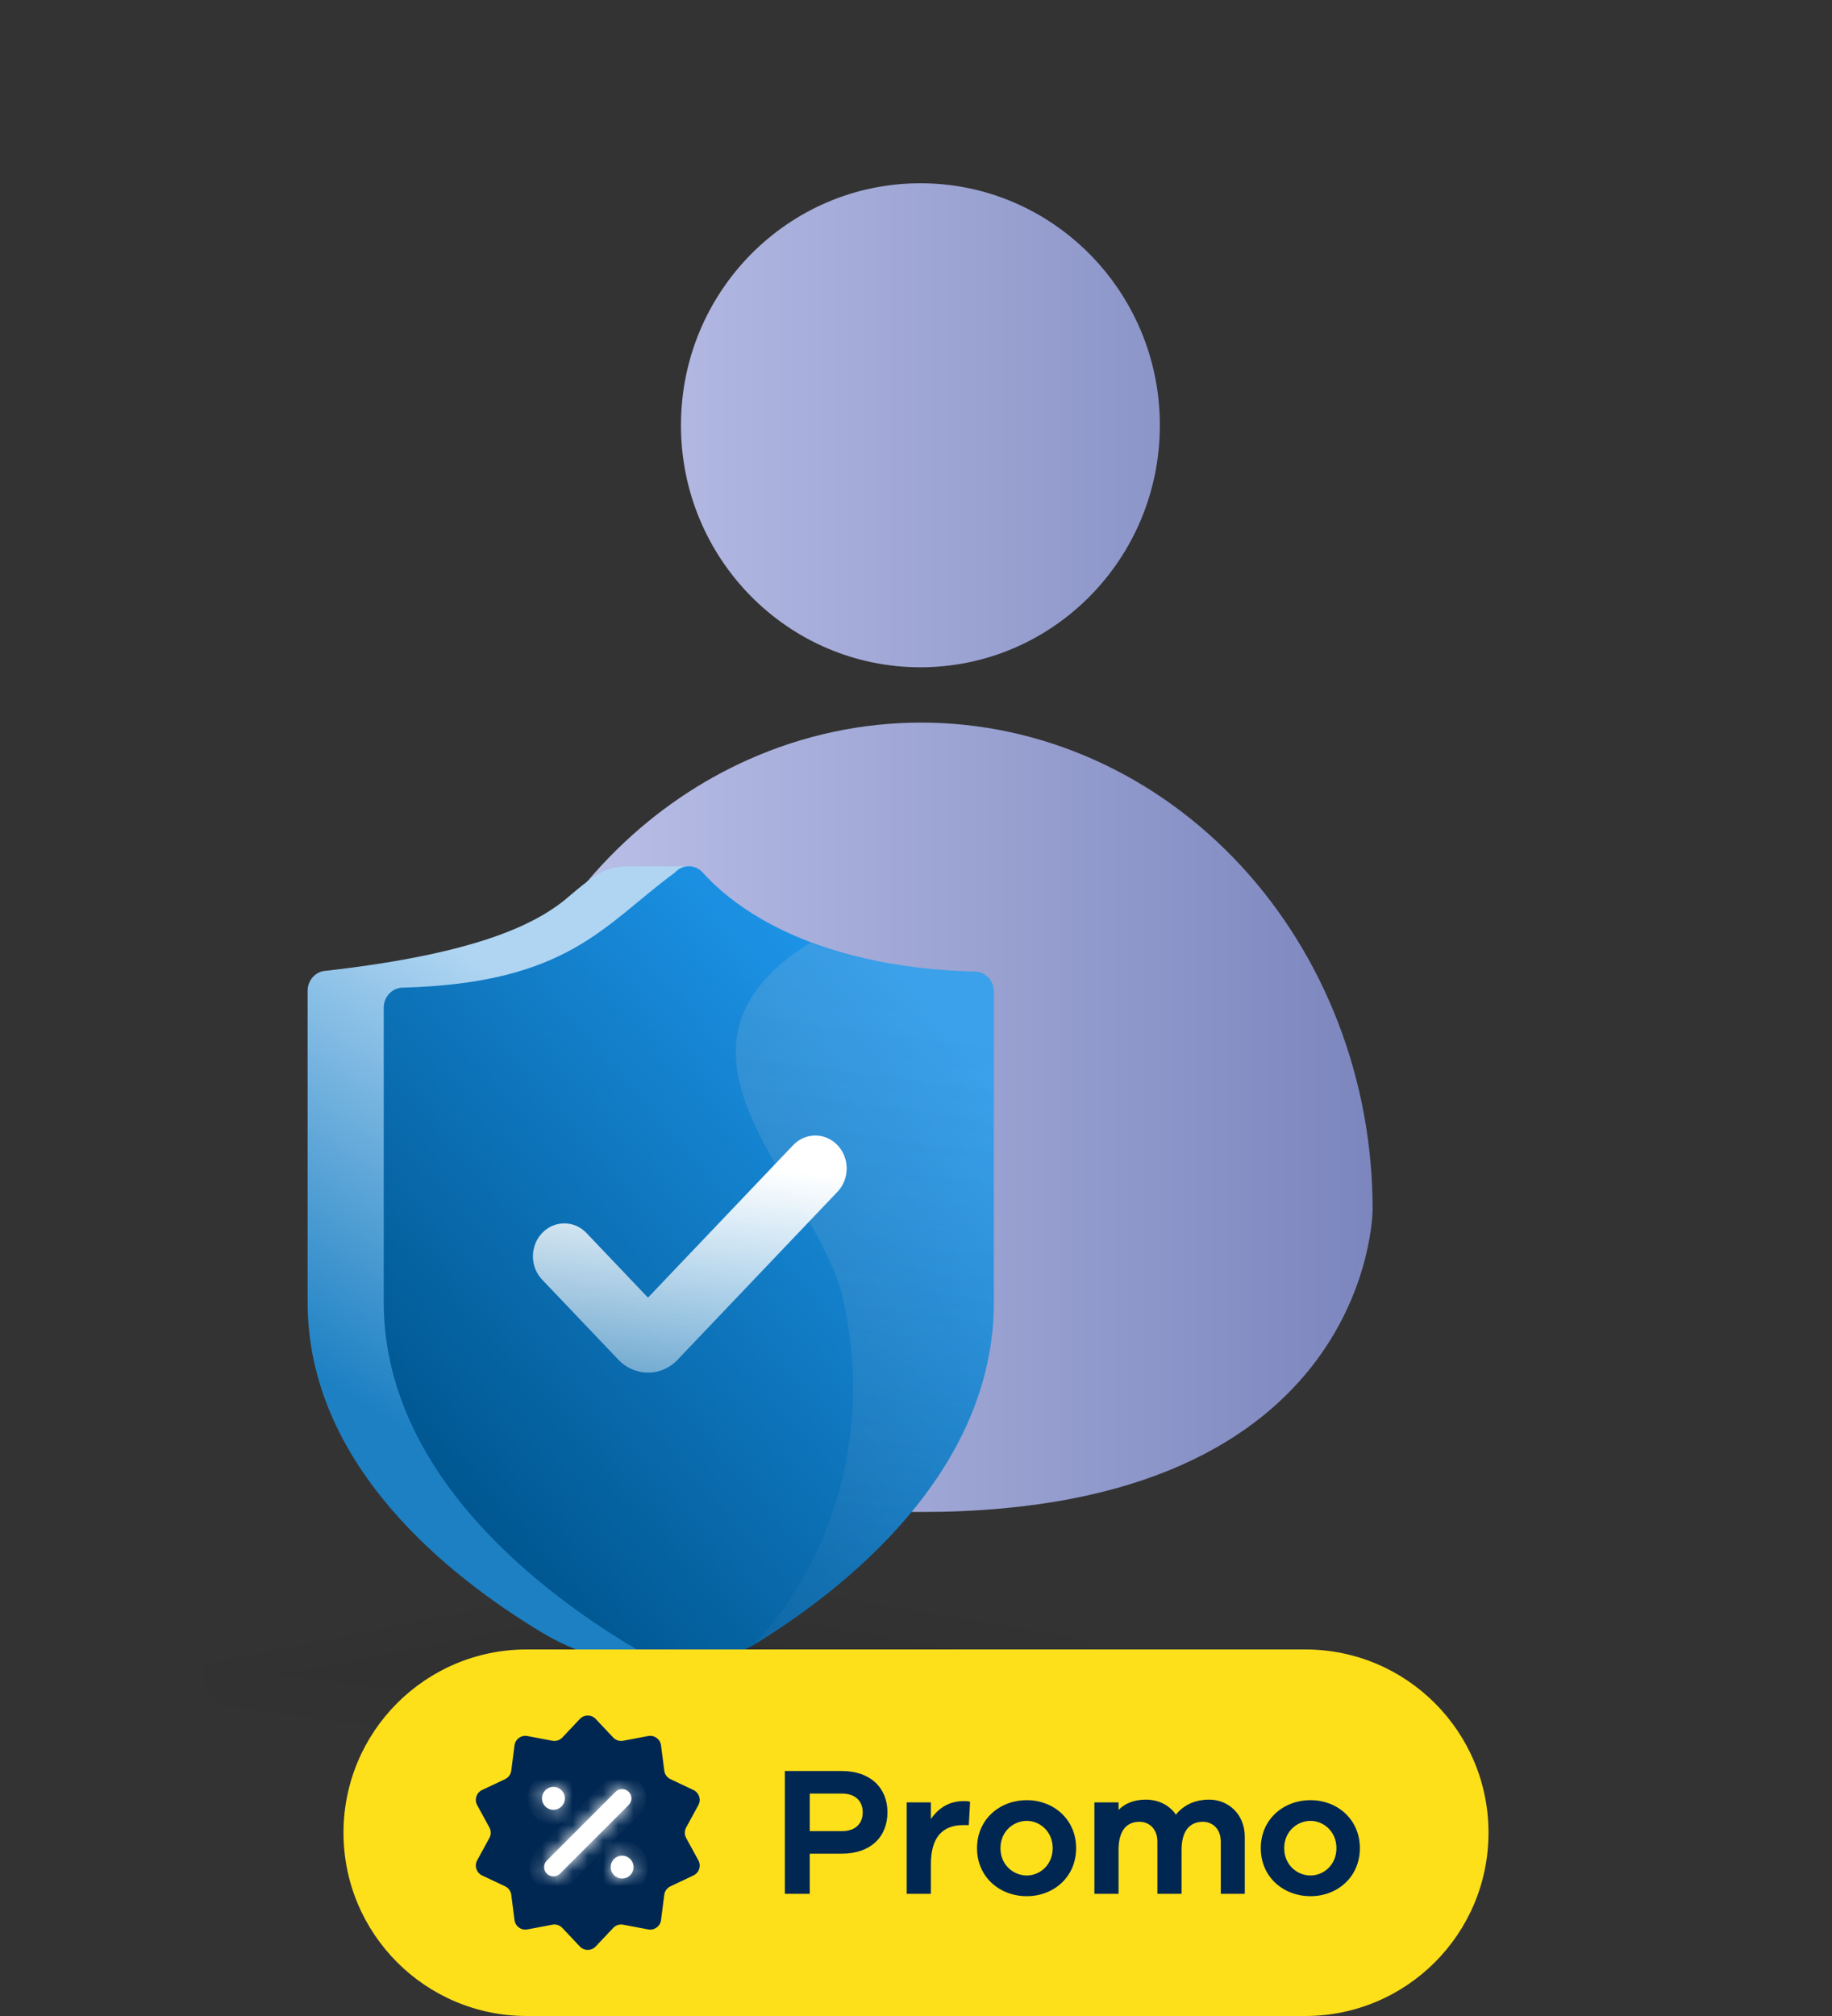 <svg width="120" height="132" viewBox="0 0 120 132" fill="none" xmlns="http://www.w3.org/2000/svg">
<rect x="0" y="0" width="120" height="132" fill="#333333" stroke="none"/>
<path fill-rule="evenodd" clip-rule="evenodd" d="M75.973 27.854C75.968 36.605 68.941 43.696 60.279 43.691C51.617 43.685 44.599 36.587 44.604 27.835C44.609 19.084 51.636 11.994 60.298 11.999C61.38 12 62.438 12.111 63.458 12.323C70.605 13.805 75.977 20.197 75.973 27.854ZM87.665 66.998C89.15 70.864 89.912 75.008 89.91 79.192C89.91 79.192 89.909 98.998 60.346 98.999C30.784 99.001 30.75 79.157 30.75 79.157C30.753 74.973 31.52 70.83 33.009 66.966C34.498 63.101 36.678 59.59 39.427 56.633C39.771 56.263 40.122 55.903 40.481 55.553C42.996 53.101 45.886 51.131 49.028 49.732C52.617 48.133 56.464 47.311 60.349 47.313C64.233 47.315 68.079 48.142 71.667 49.745C75.255 51.348 78.514 53.697 81.26 56.657C84.004 59.618 86.181 63.131 87.665 66.998Z" fill="url(#paint0_linear_5828_122341)"/>
<path opacity="0.05" d="M13.222 109.464H42.752V116.625C26.365 116.517 13.222 113.349 13.222 109.464Z" fill="url(#paint1_linear_5828_122341)"/>
<path opacity="0.05" d="M42.751 102.706V109.467H13.22C13.22 105.733 26.071 102.703 41.926 102.703C42.201 102.703 42.477 102.703 42.751 102.703V102.706Z" fill="url(#paint2_linear_5828_122341)"/>
<path opacity="0.05" d="M42.751 109.467H72.282C72.282 105.733 59.431 102.703 43.576 102.703C43.301 102.703 43.025 102.703 42.751 102.703V109.467Z" fill="url(#paint3_linear_5828_122341)"/>
<g opacity="0.05">
<path d="M72.28 109.464H42.75V116.625C59.136 116.517 72.28 113.349 72.28 109.464Z" fill="url(#paint4_linear_5828_122341)" style="mix-blend-mode:multiply"/>
</g>
<path opacity="0.2" d="M44.05 106.806V108.899H31.783C31.783 107.743 37.122 106.805 43.707 106.805C43.822 106.805 43.936 106.805 44.05 106.805V106.806Z" fill="url(#paint5_linear_5828_122341)"/>
<path opacity="0.2" d="M44.05 106.806V108.899H56.316C56.316 107.743 50.978 106.805 44.392 106.805C44.278 106.805 44.163 106.805 44.05 106.805V106.806Z" fill="url(#paint6_linear_5828_122341)"/>
<path opacity="0.2" d="M31.783 108.899H44.05V111.343C37.243 111.307 31.783 110.225 31.783 108.899Z" fill="url(#paint7_linear_5828_122341)"/>
<path opacity="0.2" d="M56.316 108.899H44.05V111.343C50.857 111.307 56.316 110.225 56.316 108.899Z" fill="url(#paint8_linear_5828_122341)"/>
<path d="M60.737 64.929V85.263C60.737 96.439 50.863 104.13 44.996 107.712C43.322 108.736 45.184 109.349 45.184 109.349C41.799 109.349 38.416 108.656 35.481 106.884C29.439 103.236 20.149 95.959 20.149 85.263V64.874C20.149 64.158 20.696 63.579 21.375 63.561C31.554 62.405 35.359 60.394 37.403 58.581C39.586 56.719 40.075 56.719 41.675 56.719L45.184 56.719C45.184 56.719 47.189 63.282 59.514 63.616C60.193 63.634 60.737 64.213 60.737 64.929Z" fill="url(#paint9_linear_5828_122341)"/>
<path d="M65.101 64.929V85.263C65.101 96.439 55.227 104.13 49.36 107.712C49.36 107.712 48.183 108.329 47.061 108.912C45.873 109.53 44.491 109.551 43.314 108.911C37.907 105.972 25.135 97.748 25.135 85.263V65.982C25.135 65.266 25.681 64.687 26.36 64.668C37.272 64.382 39.586 60.516 44.202 57.137C44.701 56.579 45.535 56.579 46.036 57.137C47.365 58.616 50.289 61.108 55.765 62.537C58.016 63.124 60.698 63.534 63.878 63.616C64.557 63.634 65.101 64.213 65.101 64.929Z" fill="url(#paint10_linear_5828_122341)"/>
<path opacity="0.16" d="M65.101 64.929V85.263C65.101 96.439 55.227 104.131 49.36 107.712C55.357 101.27 56.963 92.507 55.209 85.007C53.455 77.508 41.746 68.795 53.079 61.719C56.462 63.035 60.698 63.535 63.878 63.616C64.557 63.635 65.101 64.213 65.101 64.929Z" fill="url(#paint11_linear_5828_122341)"/>
<path d="M42.444 89.872C41.743 89.872 41.042 89.592 40.507 89.03L35.51 83.785C34.708 82.943 34.708 81.577 35.51 80.734C36.312 79.892 37.613 79.892 38.416 80.734L42.444 84.965L51.952 74.981C52.754 74.139 54.055 74.139 54.857 74.981C55.66 75.824 55.66 77.19 54.857 78.033L44.381 89.033C43.847 89.595 43.145 89.875 42.444 89.875V89.872Z" fill="url(#paint12_linear_5828_122341)"/>
<path d="M22.5 120C22.5 113.373 27.873 108 34.5 108H85.5C92.127 108 97.5 113.373 97.5 120V120C97.5 126.627 92.127 132 85.5 132H34.5C27.873 132 22.5 126.627 22.5 120V120Z" fill="#FEE01A"/>
<path d="M37.98 112.551C38.262 112.252 38.738 112.252 39.02 112.551L40.165 113.766C40.332 113.943 40.578 114.023 40.817 113.978L42.458 113.668C42.862 113.592 43.246 113.871 43.299 114.279L43.511 115.935C43.542 116.177 43.694 116.386 43.914 116.49L45.424 117.204C45.795 117.38 45.942 117.832 45.745 118.192L44.944 119.657C44.827 119.871 44.827 120.129 44.944 120.343L45.745 121.808C45.942 122.168 45.795 122.62 45.424 122.796L43.914 123.51C43.694 123.614 43.542 123.823 43.511 124.065L43.299 125.721C43.246 126.129 42.862 126.408 42.458 126.332L40.817 126.022C40.578 125.977 40.332 126.057 40.165 126.234L39.02 127.449C38.738 127.748 38.262 127.748 37.98 127.449L36.835 126.234C36.668 126.057 36.422 125.977 36.183 126.022L34.542 126.332C34.138 126.408 33.754 126.129 33.701 125.721L33.489 124.065C33.458 123.823 33.306 123.614 33.086 123.51L31.576 122.796C31.205 122.62 31.058 122.168 31.255 121.808L32.056 120.343C32.173 120.129 32.173 119.871 32.056 119.657L31.255 118.192C31.058 117.832 31.205 117.38 31.576 117.204L33.086 116.49C33.306 116.386 33.458 116.177 33.489 115.935L33.701 114.279C33.754 113.871 34.138 113.592 34.542 113.668L36.183 113.978C36.422 114.023 36.668 113.943 36.835 113.766L37.98 112.551Z" fill="#002752"/>
<mask id="path-16-inside-1_5828_122341" fill="white">
<path fill-rule="evenodd" clip-rule="evenodd" d="M37 117.75C37 118.164 36.664 118.5 36.25 118.5C35.836 118.5 35.5 118.164 35.5 117.75C35.5 117.336 35.836 117 36.25 117C36.664 117 37 117.336 37 117.75ZM41.181 117.32C41.419 117.558 41.419 117.943 41.181 118.181L36.681 122.681C36.443 122.919 36.057 122.919 35.819 122.681C35.581 122.443 35.581 122.058 35.819 121.82L40.319 117.32C40.557 117.082 40.943 117.082 41.181 117.32ZM40.75 123C41.164 123 41.5 122.664 41.5 122.25C41.5 121.836 41.164 121.5 40.75 121.5C40.336 121.5 40 121.836 40 122.25C40 122.664 40.336 123 40.75 123Z"/>
</mask>
<path fill-rule="evenodd" clip-rule="evenodd" d="M37 117.75C37 118.164 36.664 118.5 36.25 118.5C35.836 118.5 35.5 118.164 35.5 117.75C35.5 117.336 35.836 117 36.25 117C36.664 117 37 117.336 37 117.75ZM41.181 117.32C41.419 117.558 41.419 117.943 41.181 118.181L36.681 122.681C36.443 122.919 36.057 122.919 35.819 122.681C35.581 122.443 35.581 122.058 35.819 121.82L40.319 117.32C40.557 117.082 40.943 117.082 41.181 117.32ZM40.75 123C41.164 123 41.5 122.664 41.5 122.25C41.5 121.836 41.164 121.5 40.75 121.5C40.336 121.5 40 121.836 40 122.25C40 122.664 40.336 123 40.75 123Z" fill="white"/>
<path d="M41.181 118.181L40.505 117.506L40.505 117.506L41.181 118.181ZM41.181 117.32L40.505 117.995L40.505 117.995L41.181 117.32ZM36.681 122.681L36.005 122.005L36.005 122.005L36.681 122.681ZM35.819 122.681L36.495 122.005L36.495 122.005L35.819 122.681ZM35.819 121.82L35.143 121.144L35.143 121.144L35.819 121.82ZM40.319 117.32L40.995 117.995L40.995 117.995L40.319 117.32ZM36.25 119.456C37.192 119.456 37.956 118.692 37.956 117.75H36.044C36.044 117.636 36.136 117.544 36.25 117.544V119.456ZM34.544 117.75C34.544 118.692 35.308 119.456 36.25 119.456V117.544C36.364 117.544 36.456 117.636 36.456 117.75H34.544ZM36.25 116.044C35.308 116.044 34.544 116.808 34.544 117.75H36.456C36.456 117.864 36.364 117.956 36.25 117.956V116.044ZM37.956 117.75C37.956 116.808 37.192 116.044 36.25 116.044V117.956C36.136 117.956 36.044 117.864 36.044 117.75H37.956ZM41.857 118.857C42.468 118.246 42.468 117.255 41.857 116.644L40.505 117.995C40.37 117.86 40.37 117.641 40.505 117.506L41.857 118.857ZM37.357 123.357L41.857 118.857L40.505 117.506L36.005 122.005L37.357 123.357ZM35.143 123.357C35.755 123.968 36.745 123.968 37.357 123.357L36.005 122.005C36.14 121.87 36.36 121.87 36.495 122.005L35.143 123.357ZM35.143 121.144C34.532 121.755 34.532 122.746 35.143 123.357L36.495 122.005C36.63 122.141 36.63 122.36 36.495 122.495L35.143 121.144ZM39.643 116.644L35.143 121.144L36.495 122.495L40.995 117.995L39.643 116.644ZM41.857 116.644C41.246 116.033 40.255 116.033 39.643 116.644L40.995 117.995C40.86 118.131 40.64 118.131 40.505 117.995L41.857 116.644ZM40.544 122.25C40.544 122.136 40.636 122.044 40.75 122.044V123.956C41.692 123.956 42.456 123.192 42.456 122.25H40.544ZM40.75 122.456C40.636 122.456 40.544 122.364 40.544 122.25H42.456C42.456 121.308 41.692 120.544 40.75 120.544V122.456ZM40.956 122.25C40.956 122.364 40.864 122.456 40.75 122.456V120.544C39.808 120.544 39.044 121.308 39.044 122.25H40.956ZM40.75 122.044C40.864 122.044 40.956 122.136 40.956 122.25H39.044C39.044 123.192 39.808 123.956 40.75 123.956V122.044Z" fill="white" mask="url(#path-16-inside-1_5828_122341)"/>
<path d="M55.154 115.96C57.002 115.96 58.13 117.052 58.13 118.66C58.13 120.292 57.002 121.372 55.154 121.372H53.042V124H51.41V115.96H55.154ZM53.042 119.896H55.154C56.03 119.896 56.51 119.404 56.51 118.66C56.51 117.94 56.03 117.436 55.154 117.436H53.042V119.896ZM63.123 117.928C63.279 117.928 63.399 117.928 63.543 117.976L63.459 119.5H63.111C61.647 119.5 60.975 120.4 60.975 122.068V124H59.391V118.012H60.975V119.104C61.455 118.408 62.151 117.928 63.123 117.928ZM67.261 117.868C69.013 117.868 70.489 119.128 70.489 121.012C70.489 122.896 69.013 124.156 67.261 124.156C65.473 124.156 63.997 122.896 63.997 121.012C63.997 119.128 65.473 117.868 67.261 117.868ZM67.261 122.8C68.089 122.8 68.953 122.128 68.953 121.012C68.953 119.896 68.089 119.224 67.261 119.224C66.397 119.224 65.533 119.896 65.533 121.012C65.533 122.128 66.397 122.8 67.261 122.8ZM79.208 117.832C80.456 117.832 81.536 118.792 81.536 120.256V124H79.964V120.58C79.964 119.776 79.448 119.284 78.788 119.284C77.948 119.284 77.396 119.86 77.396 121.12V124H75.812V120.58C75.812 119.776 75.296 119.284 74.636 119.284C73.796 119.284 73.268 119.86 73.268 121.12V124H71.684V118.012H73.268V118.504C73.688 118.084 74.276 117.832 75.056 117.832C75.86 117.832 76.592 118.18 77.024 118.816C77.516 118.204 78.248 117.832 79.208 117.832ZM85.847 117.868C87.599 117.868 89.075 119.128 89.075 121.012C89.075 122.896 87.599 124.156 85.847 124.156C84.059 124.156 82.583 122.896 82.583 121.012C82.583 119.128 84.059 117.868 85.847 117.868ZM85.847 122.8C86.675 122.8 87.539 122.128 87.539 121.012C87.539 119.896 86.675 119.224 85.847 119.224C84.983 119.224 84.119 119.896 84.119 121.012C84.119 122.128 84.983 122.8 85.847 122.8Z" fill="#002752"/>
<defs>
<linearGradient id="paint0_linear_5828_122341" x1="28.543" y1="57.207" x2="89.938" y2="57.207" gradientUnits="userSpaceOnUse">
<stop stop-color="#C4C9EE"/>
<stop offset="1" stop-color="#7C86BE"/>
</linearGradient>
<linearGradient id="paint1_linear_5828_122341" x1="32.047" y1="108.845" x2="31.152" y2="115.298" gradientUnits="userSpaceOnUse">
<stop offset="0.01" stop-opacity="0.99"/>
<stop offset="0.991" stop-opacity="0"/>
</linearGradient>
<linearGradient id="paint2_linear_5828_122341" x1="29.831" y1="109.255" x2="28.951" y2="104.891" gradientUnits="userSpaceOnUse">
<stop offset="0.01" stop-opacity="0.99"/>
<stop offset="0.991" stop-opacity="0"/>
</linearGradient>
<linearGradient id="paint3_linear_5828_122341" x1="57.332" y1="109.255" x2="58.22" y2="104.052" gradientUnits="userSpaceOnUse">
<stop offset="0.01" stop-opacity="0.99"/>
<stop offset="0.991" stop-opacity="0"/>
</linearGradient>
<linearGradient id="paint4_linear_5828_122341" x1="57.333" y1="108.845" x2="58.377" y2="114.101" gradientUnits="userSpaceOnUse">
<stop stop-opacity="0.99"/>
<stop offset="0.907" stop-opacity="0"/>
</linearGradient>
<linearGradient id="paint5_linear_5828_122341" x1="38.683" y1="109.598" x2="38.295" y2="107.383" gradientUnits="userSpaceOnUse">
<stop offset="0.01" stop-opacity="0.99"/>
<stop offset="0.991" stop-opacity="0"/>
</linearGradient>
<linearGradient id="paint6_linear_5828_122341" x1="49.416" y1="109.598" x2="49.804" y2="107.383" gradientUnits="userSpaceOnUse">
<stop offset="0.01" stop-opacity="0.99"/>
<stop offset="0.991" stop-opacity="0"/>
</linearGradient>
<linearGradient id="paint7_linear_5828_122341" x1="39.603" y1="108.376" x2="39.212" y2="111.124" gradientUnits="userSpaceOnUse">
<stop stop-opacity="0.99"/>
<stop offset="0.991" stop-opacity="0"/>
</linearGradient>
<linearGradient id="paint8_linear_5828_122341" x1="48.496" y1="108.376" x2="48.887" y2="111.124" gradientUnits="userSpaceOnUse">
<stop stop-opacity="0.99"/>
<stop offset="0.991" stop-opacity="0"/>
</linearGradient>
<linearGradient id="paint9_linear_5828_122341" x1="26.137" y1="94.349" x2="44.446" y2="64.604" gradientUnits="userSpaceOnUse">
<stop offset="0.02" stop-color="#1C80C3"/>
<stop offset="0.839" stop-color="#AFD5F2"/>
</linearGradient>
<linearGradient id="paint10_linear_5828_122341" x1="29.27" y1="97.244" x2="62.774" y2="67.953" gradientUnits="userSpaceOnUse">
<stop stop-color="#005791"/>
<stop offset="1" stop-color="#1F98EE"/>
</linearGradient>
<linearGradient id="paint11_linear_5828_122341" x1="60.715" y1="65.729" x2="55.728" y2="102.532" gradientUnits="userSpaceOnUse">
<stop stop-color="#D0D0D5"/>
<stop offset="0.13" stop-color="#CECED4" stop-opacity="0.96"/>
<stop offset="0.33" stop-color="#CACBD3" stop-opacity="0.86"/>
<stop offset="0.57" stop-color="#C3C6D2" stop-opacity="0.69"/>
<stop offset="0.86" stop-color="#BABFD0" stop-opacity="0.47"/>
<stop offset="1" stop-color="#B6BBD0" stop-opacity="0.34"/>
</linearGradient>
<linearGradient id="paint12_linear_5828_122341" x1="47.134" y1="98.486" x2="48.952" y2="75.98" gradientUnits="userSpaceOnUse">
<stop stop-color="white" stop-opacity="0.1"/>
<stop offset="0.98" stop-color="white"/>
</linearGradient>
</defs>
</svg>
